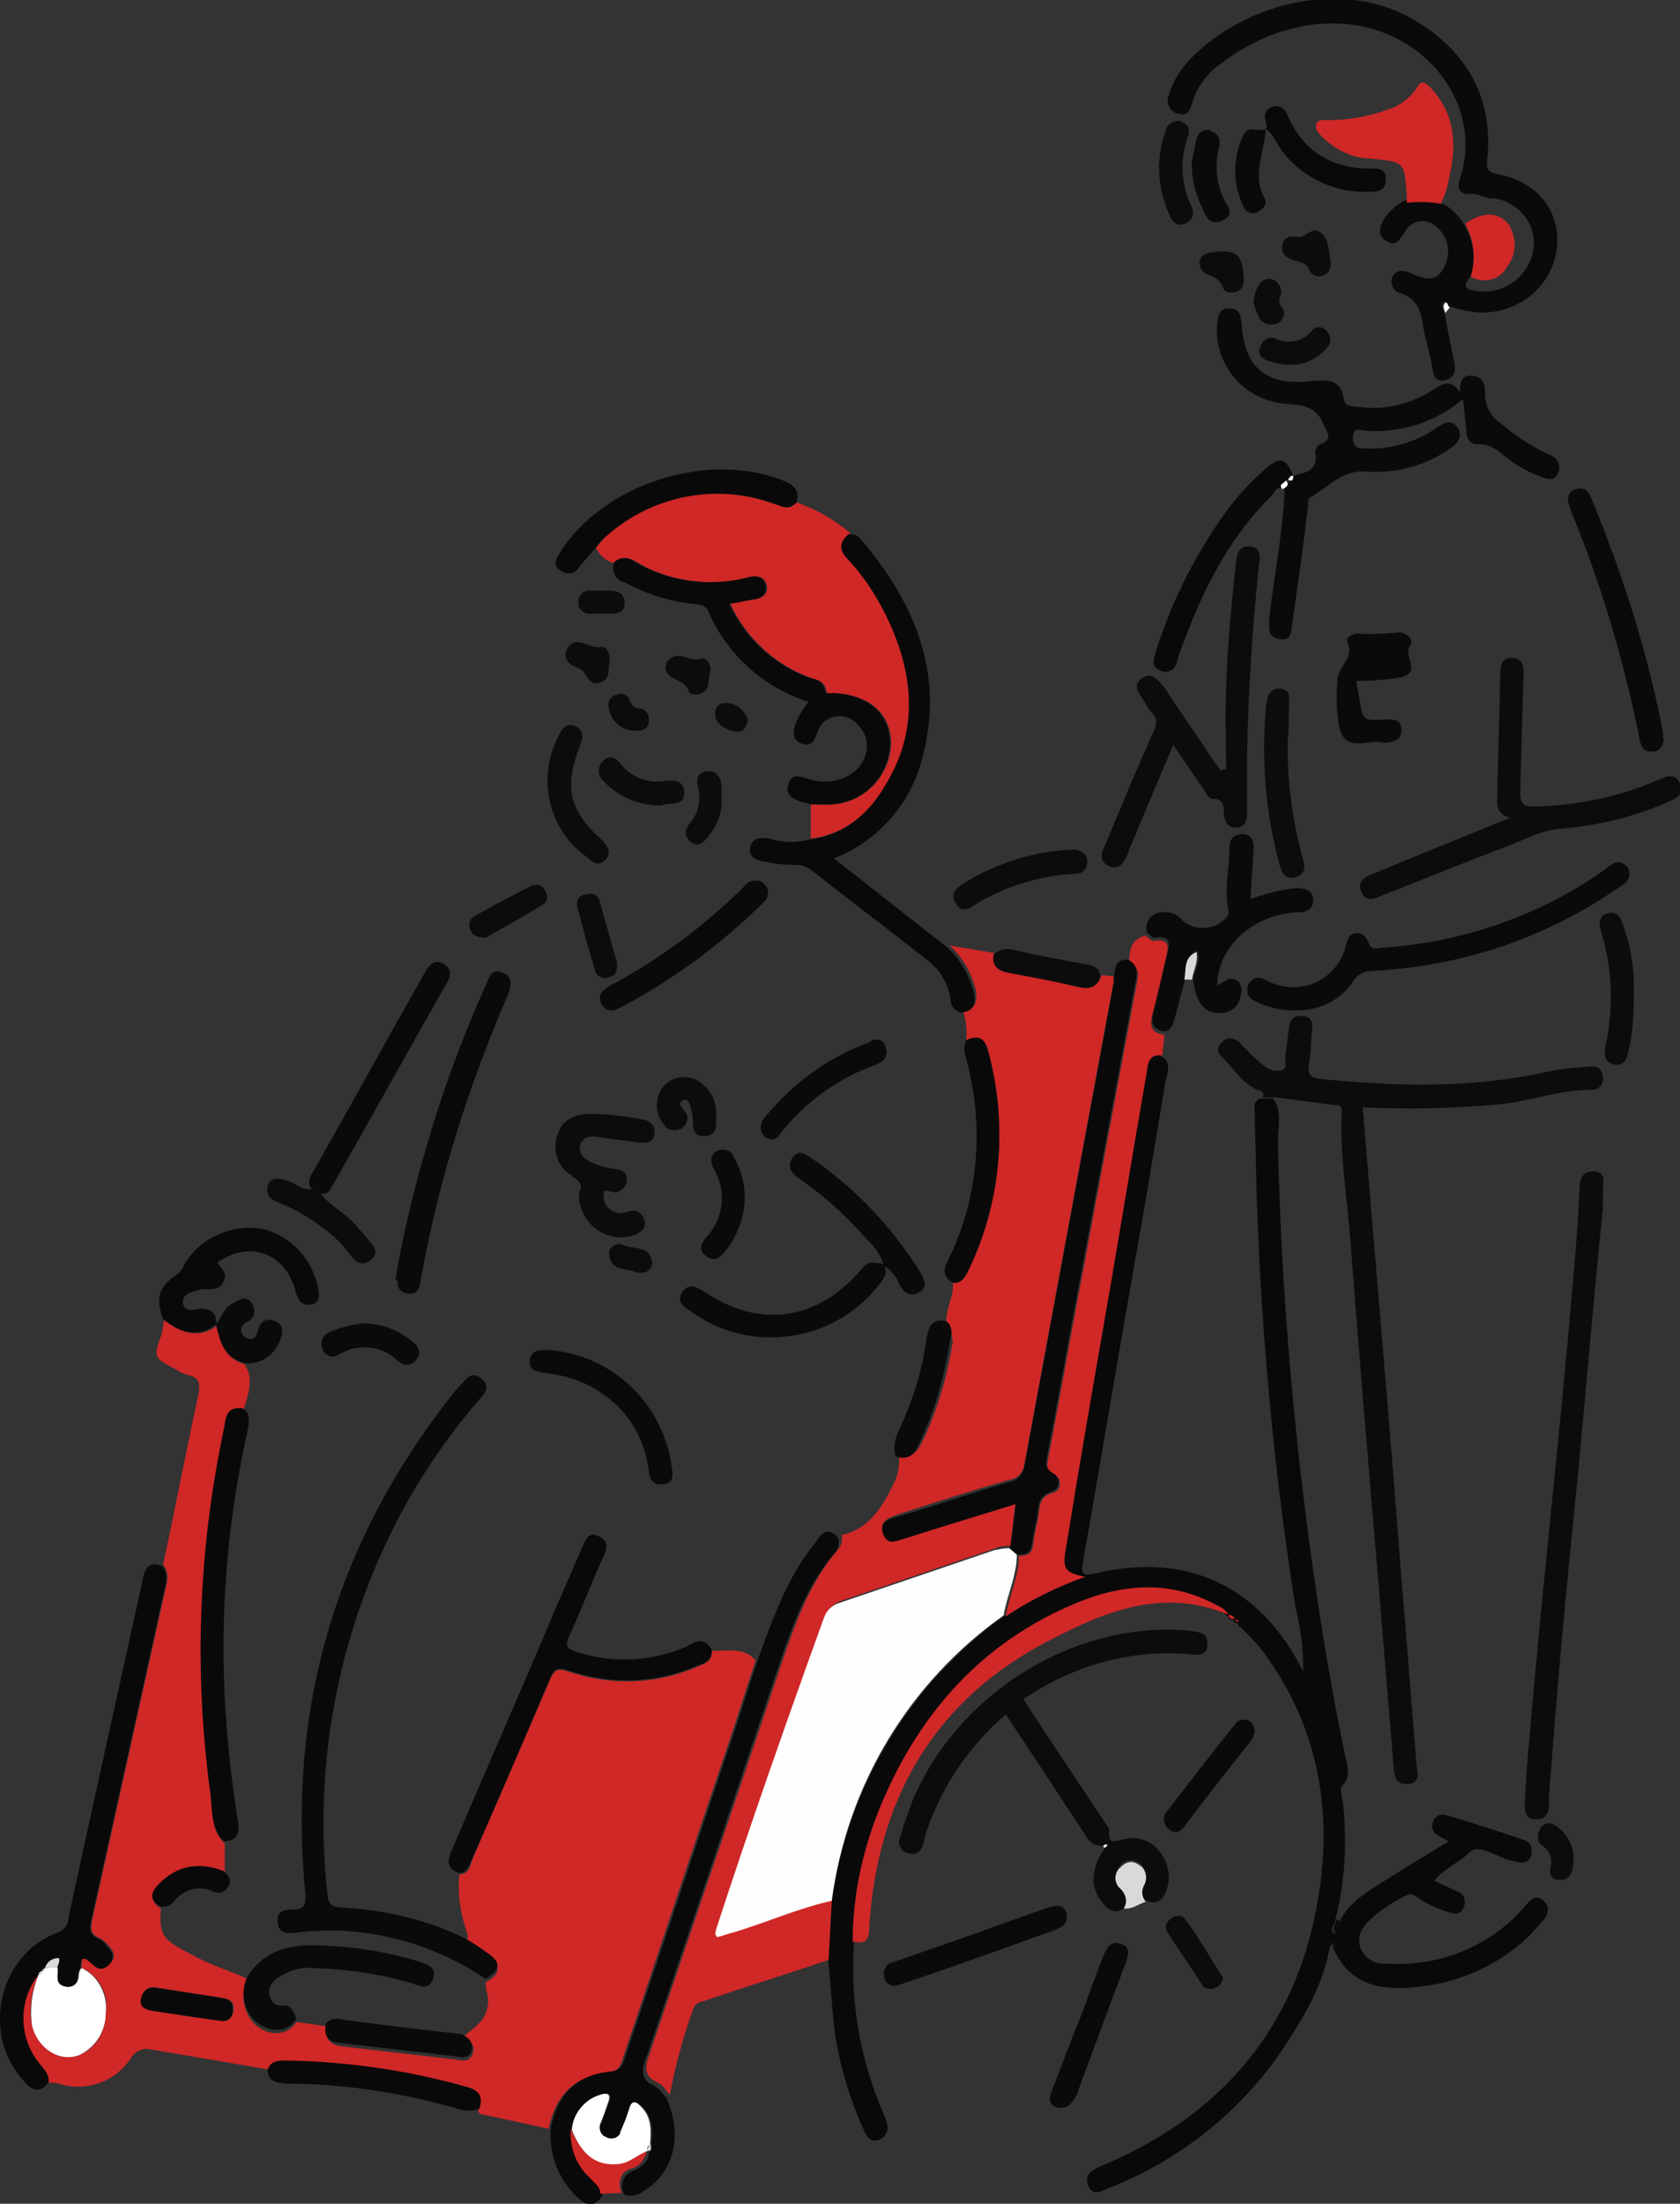 <svg version="1.1" id="レイヤー_1" xmlns="http://www.w3.org/2000/svg" x="0" y="0" viewBox="0 0 152.5 200" xml:space="preserve"><rect x="0" y="0" width="152.5" height="200" fill="#333333" stroke="none"/><style>.st0{fill:#d02727}.st1{fill:#090909}.st2{fill:#0c0c0c}.st3{fill:#0a0a0a}.st4{fill:#d9d9d9}.st5{fill:#fff}.st6{fill:#fefefe}</style><path class="st0" d="M24.3 187.8c-3.5-.6-7-1.2-10.6-1.8-.6-.2-1.3.1-1.7.6-1.4 2.3-4.1 3.3-6.7 2.5-.3-.1-.6-.1-.9-.1.1-.8-.4-1.2-.8-1.7-2-2.3-2-5.7-.1-8.1-.6 1.4-.9 3-.6 4.6.5 2.1 2.5 3.4 4.3 2.7 1.5-.6 2.4-2.1 2.4-3.8.3-1.7-.6-3.4-2.2-4.1 0-.8.1-1.5 1-.5.5.5 1 .7 1.6.1s.3-1.2-.2-1.7c-.2-.2-.4-.4-.7-.6-.9-.3-.9-.9-.7-1.8 2.2-9.9 4.4-19.9 6.6-29.8.2-.8.4-1.6-.2-2.3 1.1-5.1 2.1-10.3 3.2-15.4.2-1 .1-1.6-.9-1.8-.4-.1-.8-.3-1.1-.5-2.1-1.1-2.1-1.1-1.3-3.3.1-.4.1-.8.2-1.2 1.8 1.4 3.4 1.6 4.8.5.3 1.5.7 3 2.5 3.5.9 1.4.3 2.8-.1 4.2-1.6-.2-1.5 1.1-1.7 2-2.3 10.8-2.7 22-1.2 33 .2 1.4-.1 3.1 1.2 4.3v2.7c-2.2-.8-4.2-.6-5.8 1.1-.7.7-1.1 1.4 0 2.1-.2 2.8.4 2.9 3.2 4.4 1.5.8 3.2 1.3 4.7 2-.6 1.2-.5 2.5.2 3.6 1.1 1.6 3.3 1.8 4.2.3l2.8.4c-.2 1 .1 1.6 1.2 1.8 3.5.4 6.9.8 10.4 1.2.6.1 1.3.3 1.6-.5s-.2-1.2-.9-1.5c1-.9 2.2-1.5 2.3-3.1.1-.7-.3-1.3-.2-1.9 1.4-.8 1.4-1.5.1-2.4-.7-.4-1.3-.8-2-1.3.3-.2.3-.4.2-.8-.6-1.7-.9-3.5-.7-5.3.9 0 1-.8 1.2-1.4 2.3-5.4 4.7-10.8 7-16.2.4-1 .8-1.1 1.7-.8 3.8 1.3 7.9 1.2 11.6-.4.7-.3 1.5-.5 1.4-1.5 1.4.1 2.9-.4 4 .9-.9 2.6-1.7 5.3-2.6 7.9-3.2 9.4-6.3 18.8-9.5 28.3-.2.6-.4 1.1-1.3 1.2-3.1.3-4.8 2.1-5.4 5.1-1.8-.4-3.6-.8-5.5-1.2-.3-.1-.7 0-.9-.4.4-1.1 0-1.7-1.1-2-5.3-1.5-10.8-2.3-16.3-2.4-.7-.2-1.4-.2-1.7.6zm-4.2-4.4c.6.1 1-.3 1.1-.9v-.1c.1-.8-.4-1-1.1-1.1-1.9-.3-3.9-.6-5.8-.9-.6-.2-1.2.1-1.4.7v.2c-.2.8.5 1 1.1 1.1 1.8.4 3.8.7 6.1 1z"/><path class="st0" d="M85.9 119.9c0-1.2.7-2.3.6-3.5.8.1 1.1-.5 1.4-1.1 3-6.2 3.6-13.2 1.8-19.9-.3-1.2-.9-1.5-2-1 .1-.9 0-1.8-.3-2.7 1.2-.1 1.3-.8 1.2-1.8-.4-1.6-1.2-3-2.4-4.1l4.1.7c-.2 1.1.4 1.5 1.4 1.7 2.1.4 4.3.9 6.4 1.3.9.2 1.6 0 1.9-1l1.1.1v.4L93 132.8c-.1.8-.6 1.4-1.4 1.5-3.5 1-6.9 2.1-10.3 3.2-.8.3-1.5.7-1.1 1.6.3.8 1 .6 1.7.4 3.4-1 6.7-2.1 10.3-3.2-.2 1.4-.3 2.7-.5 4-.5 0-.9 0-1.3.2l-14.1 4.8c-.6.2-1.1.7-1.3 1.3-3.4 9.4-6.7 18.8-9.8 28.3-.1.2-.3.5.1.7.4-.1.9-.3 1.4-.4 3-.9 5.9-2.1 9-2.9-.1 1.8-.2 3.7-.3 5.5-3.8 1.3-7.7 2.5-11.5 3.8-.4.1-.8.2-1 .8-.9 2.5-1.6 5.1-2.1 7.7-.4-.4-.6-.9-1.1-1.1-1.4-.6-1.1-1.6-.7-2.7 3.9-11.6 7.9-23.2 11.8-34.9 1.3-3.8 2.6-7.7 5.3-10.8.3-.4.4-.8.3-1.3 2.4-.5 3.6-2.4 4.6-4.4.5-.9.7-1.9.6-2.9 1.1.3 1.6-.1 2.1-1.1 1.4-2.9 2.3-6 2.8-9.2-.2-.5.1-1.2-.6-1.8z"/><path class="st1" d="M75.2 178.1c.1-1.8.2-3.7.3-5.5 1.4-10.4 7.1-19.8 15.6-25.9 2.3-1.4 4.7-2.6 7.2-3.6-1.9-.4-2.1-.7-1.7-2.8 1.2-6.9 2.4-13.8 3.5-20.7 1.3-7.4 2.5-14.9 3.8-22.3.1-.8.3-1.7 1.4-1.5 1.1.5.7 1.5.5 2.3-1 6.1-2 12.1-3.1 18.2-1.5 8.5-2.9 17-4.4 25.5-.2 1.2.1 1.2 1.1 1 8.3-2 15 1.1 18.9 8.9 0-2-.2-3.9-.7-5.8-2.1-13.3-3.3-26.8-3.6-40.3 0-1.5-.1-3-.1-4.6 0-.5-.2-1 .5-1.3h1.2c.8 1.2.4 2.6.4 3.8.2 9.9.9 19.8 2 29.6 1 8.8 2.3 17.5 4.1 26.2.2 1 .6 1.9-.3 2.8-.2.2 0 1 .1 1.5.4 3.6.2 7.2-.7 10.7 0 .4-.6.7-.1 1.2.4-.2.4-.5.4-.9.8-1.8 2.4-2.8 4-3.8 1.9-1.2 3.9-2.4 6-3.7-.4-.2-.8-.4-1.1-.6-.4-.3-.5-.8-.3-1.2.1-.4.6-.7 1-.6h.1c2.4.7 4.8 1.5 7.2 2.3.6.2.7.8.6 1.4-.2.6-.7.7-1.2.6-.1 0-.3-.1-.4-.1-1.4-.2-3.1-1.7-4-.8-1 1-2.4 1.5-3.2 2.6.7.3 1.5.7 2.2 1 .5.2.7.8.5 1.3-.1.5-.6.8-1.1.6h-.1c-1-.3-2-.7-2.9-1.3-.7-.6-1-.4-1.5-.1-1 .5-1.9 1.1-2.8 1.9-.8.7-1.4 1.6-1 2.7.4.9 1.3 1.5 2.3 1.4 4.3.3 8.6-1.2 11.7-4.2.4-.4.8-.9 1.2-1.3.4-.5.9-.7 1.4-.2.5.4.5 1 .2 1.5-.5.6-1 1.2-1.5 1.7-3 2.9-7 4.5-11.1 4.7-3 .2-5.5-.7-6.7-3.7 0-.2.3-.4 0-.4s-.3.3-.3.5c-.5 2.5-1.5 4.8-2.9 7-3.9 6.8-10 12-17.2 14.8-.7.3-1.4.7-1.8-.2-.4-1 .2-1.4 1.1-1.8 10.8-4.5 17.7-12.4 19.7-24 1.5-8.4 0-16.4-5.4-23.3-.6-.6-1.2-1.3-1.8-1.8 0-.1-.1-.2-.2-.2h-.1c-.1-.2-.3-.4-.5-.3-.2-.5-.7-.7-1.2-.9-4.3-2.4-8.6-1.9-12.9 0-8.2 3.6-13.9 9.8-17.3 17.9-1.8 4-2.7 8.3-2.7 12.7-.3 5.1.6 10.2 2.6 14.9.2.4.3.7.4 1.1.2.5 0 1.1-.5 1.4-.1 0-.1.1-.2.1-.7.2-1-.1-1.3-.7-1.3-2.8-2.2-5.8-2.7-8.9-.3-2.5-.4-4.5-.6-6.5z"/><path class="st0" d="M55.7 51.1c-.7-.2-1.3-.7-1.6-1.4.3-.4.7-.8 1-1.1 4.1-3.7 9.9-4.8 15.1-2.9.7.2 1.4.7 2.1-.1 1.8.6 3.5 1.6 4.9 2.8-.9.8-.8 1.4 0 2.3 1.4 1.5 2.5 3.2 3.4 5 2.4 5.1 3 10.3 0 15.4-1.6 2.6-3.8 4.6-7 5V73c.7 0 1.3.1 2 0 2.9-.2 5.2-2.6 5.3-5.5 0-2.7-1.9-4.4-5.1-4.6-.3 0-.7.1-.8-.2-.1-1-1-1-1.7-1.3-3.1-1.2-5.6-3.6-7-6.6.8-.2 1.5-.3 2.2-.4s1.3-.5 1.1-1.3c-.2-.8-.9-.9-1.6-.7-3.5.9-7.3.4-10.4-1.5-.7-.4-1.5-.3-1.9.2z"/><path class="st2" d="M115.8 99.6h-1.2c.1-.2.2-.4-.2-.6-1.6-.5-2.4-2.1-3.6-3.2-.4-.4-.2-1 .2-1.3.4-.4 1-.3 1.4 0 .7.7 1.4 1.5 2.2 2.1.5.5 1.2.7 1.8.5.5-.2.2-.9.3-1.4l.3-2.4c0-.6.4-1.1 1-1.1h.2c.8 0 1 .6.9 1.3-.1 1.1-.1 2.1-.3 3.2-.1.8.2 1.1.9 1.2 6.9.7 13.8.9 20.6-.6 1.3-.3 2.6-.4 3.9-.5.7-.1 1.2.1 1.3.9.1.5-.2 1.1-.8 1.2h-.3c-2.8 0-5.4 1-8.1 1.3-4.2.4-8.4.5-12.6.3.3 3.7.6 7.3.9 10.9.9 10.6 1.8 21.1 2.6 31.7.5 5.7.9 11.4 1.4 17.2.1.7.3 1.5-.8 1.6-1.1.1-1.2-.7-1.3-1.5-.4-5.3-.9-10.6-1.3-15.9-.9-10.6-1.8-21.1-2.6-31.7-.3-4-1-7.9-.8-12 0-.5-.3-.5-.5-.5-1.8-.2-3.7-.5-5.5-.7z"/><path class="st3" d="M133.5 25.1c-.7.8-.6 1.2.5 1.3 2.5.4 4.8-1.3 5.2-3.8.3-2.3-1.4-4.3-3.6-4.6h-.2c-.7 0-1.2-.5-2-.4s-1.2-.5-.9-1.3c2.7-7.9-5.3-16.5-15.6-13.6-2.2.6-4.3 1.7-6.1 3.1-1.3.9-2.2 2.2-2.6 3.6-.2.7-.5 1.2-1.3.9-.6-.1-1-.8-.9-1.4 0-.1 0-.1.1-.2.2-.9.7-1.8 1.3-2.6 4.2-5.1 13.4-8.4 20.6-4.5 5 2.8 7.6 7.1 7 12.9-.1.8 0 1.1.9 1.3 3.9.7 6.1 3.8 5.3 7.4-.8 3.6-4.5 5.8-8.1 5h-.1c-.5-.1-1-.3-1.5-.4-.2-.1-.2-.6-.4-.4-.3.2-.1.6 0 .9.3 1.5.6 3.1.9 4.6.2.8 0 1.4-.8 1.6-.9.2-1.1-.4-1.2-1.2-.2-1.2-.6-2.4-.8-3.6-.2-1.4-.5-2.6-2.1-3.1-.5-.1-.8-.6-.8-1.1 0-.1.1-.3.1-.4.4-.7 1-.6 1.7-.3 1.7.8 2.5.6 3.1-.8.6-1.4.1-2.9-1.2-3.7-.9-.5-2-.2-2.5.8 0 0 0 .1-.1.1-.4.6-.7 1.2-1.5.7-.9-.5-.7-1.2-.3-2 .5-.7 1.1-1.3 1.9-1.7 1-.1 2.1-.1 3.1.1.9.4 1.6 1 2.2 1.9 1 1.6 1.2 3.3.7 4.9z"/><path class="st1" d="M76.1 139.6c.1.4 0 .9-.3 1.3-2.7 3.1-4 7-5.3 10.8-3.9 11.6-7.8 23.2-11.8 34.9-.4 1.1-.7 2.1.7 2.7.4.2.7.7 1.1 1.1 1.5 3.4.7 6.7-2 8.4-.5.4-1.2.6-1.8.4-.4-.6-.3-1.5.4-2 .1-.1.3-.2.4-.2.7-.3 1.4-.8 1.4-1.7h-.1c.5 0 .2-.4.3-.6.2-1.3.2-2.6-.9-3.6-.5-.5-.8-.4-1 .3-.2.7-.5 1.4-.8 2.1-.2.5-.7.7-1.2.5h-.1c-.5-.1-.7-.6-.6-1.1 0-.1 0-.1.1-.2.2-.6.4-1.2.7-1.9.3-.8-.1-.9-.7-.7-1.5.4-2.5 1.7-2.6 3.2-.2 1.6.4 3.3 1.7 4.4.4.4 1 .7 1 1.5-.7 1.2-1.5 1-2.3.2a7.74 7.74 0 01-2.4-6.3c.6-3 2.3-4.8 5.4-5.1.9-.1 1.1-.5 1.3-1.2 3.2-9.4 6.3-18.8 9.5-28.3.9-2.6 1.7-5.3 2.6-7.9 1.4-3.8 2.7-7.6 5.3-10.7.5-.9 1.2-1.3 2-.3z"/><path class="st0" d="M105.5 95.8c-1.2-.2-1.3.7-1.4 1.5-1.3 7.4-2.5 14.9-3.8 22.3-1.2 6.9-2.4 13.8-3.5 20.7-.4 2.1-.2 2.4 1.7 2.8-2.5.9-5 2.1-7.2 3.6.3-1.9 1.2-3.6 1.2-5.5.8 0 1.2-.2 1.3-1.1.1-1 .4-1.9.5-2.8.1-.8.2-1.5 1.2-1.8.5-.1.8-.5.7-1 0-.3-.2-.5-.5-.6-.9-.5-.6-1.2-.5-1.8 1.1-5.7 2.1-11.5 3.2-17.2 1.6-8.6 3.2-17.2 4.8-25.7.2-.9.1-1.5-.7-1.9 0-1.1.2-2.1 1.5-2.4.2.2.5.5.7.5 1.7-.3 1.3.8 1.1 1.7-.4 1.7-.7 3.3-1.2 5-.3 1.1 0 1.7 1.1 1.8l-.2 1.9z"/><path class="st3" d="M117.3 43.2c1.1-.3 2.4-.4 2.1-2.1 0-.4.2-.7.5-.8 1.2-.5.5-1.1.2-1.9-.8-1.8-2.3-1.6-3.8-1.8-3.6-.5-6.2-3.7-5.8-7.4.1-.8.4-1.3 1.2-1.2.8 0 .9.6 1 1.3.2 4 2.2 5.7 6.1 5.3 1.5-.1 2.9-.4 3.2 1.7.1.5.6.6 1.1.6 2.5.4 5-.2 7.1-1.6.9-.6 1.6-.8 2.3.3.1-.7 0-1.6 1.1-1.5 1.1.1 1.2.8 1.2 1.6 0 1.1.5 2.1 1.4 2.7 1.3 1.1 2.8 2.1 4.3 2.8.8.3 1.3.9.9 1.8-.4.8-1.1.4-1.7.2-1.3-.5-2.4-1.2-3.5-2.1-.5-.5-1.3-.8-2-.8-.8.1-1.1-.6-1.1-1.3-.1-.9-.2-1.8-.3-2.8-2.4 2.1-5.6 3.1-8.8 2.9-.4 0-1.1-.5-1.2.6 0 .9.5 1 1.1 1 2.2.1 4.5-.5 6.4-1.8.6-.4 1.4-1 2-.1.6.9-.1 1.5-.8 2-2.2 1.5-4.9 2.2-7.5 2-2.1-.2-3.4 1.4-5 2.3-.4.2-.2.7-.3 1.1-.4 3.5-.9 6.9-1.4 10.4-.1.6 0 1.6-1.1 1.4-1.1-.1-1-.9-1-1.7.4-3.8 1.2-7.6 1.4-11.5v-.6c.3-.2.6-.4.3-.8l.1-.1c.3.5.4.2.3-.1zM42.2 175.9c.7.4 1.3.8 2 1.3 1.3.9 1.3 1.5-.1 2.4-4-2.7-8.6-4.2-13.4-4.4-1.3 0-2.5 0-3.8.2-.9.1-1.6.1-1.7-1-.1-1 .7-1.1 1.3-1.1 1.2 0 1.3-.5 1.2-1.6-1.6-16.9 2.9-31.9 13.4-45.2.3-.4.6-.7.9-1 .5-.6 1-1 1.7-.4s.5 1.2-.1 1.8c-2.6 3-4.9 6.3-6.8 9.7-5.9 10.7-8.4 23-7.1 35.1.1.7.1 1.4 1.2 1.4 3.9.2 7.8 1.1 11.3 2.8z"/><path class="st2" d="M102 173.2c-.8.5-1.4.2-1.9-.5-1.2-1.4-1.1-3.1.2-5 .1-.1.3-.2.3-.2-.1-.3-.3 0-.4 0-.7.1-1.4-.3-1.7-1-2.4-3.6-4.7-7.2-7.2-10.9-3.3 2.8-5.8 6.5-7.2 10.6l-.3 1.2c-.2.6-.6 1-1.3.8-.6-.1-.9-.6-.9-1.1 0-.1 0-.2.1-.3.3-1.1.7-2.2 1.1-3.3 4.1-9.9 14.9-16.5 25.2-15.5.9.1 1.7.2 1.6 1.3-.1 1.1-1 .9-1.8.8-5.3-.4-10.5 1.1-14.9 4.1 2.5 3.9 5.1 7.7 7.6 11.5.1.1.2.3.2.4-.2 1.5.6.9 1.4.8 1.2-.3 2.5.2 3.2 1.2.8 1 1 2.3.6 3.4-.3.9-.9 1.5-2 .9-.3-.5-.4-1.1-.1-1.6.4-.6.1-1.5-.5-1.8-.5-.3-1.3-.2-1.6.3-.5.5-.5 1.2-.1 1.7l.2.2c.5.6.6 1.4.2 2z"/><path class="st1" d="M102.4 87.1c.8.4.9 1.1.7 1.9-1.6 8.6-3.2 17.2-4.8 25.7-1.1 5.7-2.1 11.5-3.2 17.2-.1.6-.4 1.3.5 1.8.4.2.6.7.4 1.2-.1.3-.4.4-.6.5-1 .3-1.1 1-1.2 1.8-.1 1-.4 1.9-.5 2.8-.1.9-.5 1.1-1.3 1.1l-.7-.6c.2-1.3.3-2.6.5-4-3.5 1.1-6.9 2.1-10.3 3.2-.7.2-1.3.5-1.7-.4-.4-1 .2-1.4 1.1-1.6 3.4-1 6.9-2.2 10.3-3.2.8-.1 1.3-.8 1.4-1.5l8.1-43.8v-.4c.1-.9.1-1.8 1.3-1.7z"/><path class="st2" d="M145.5 109.6c-.8 7.9-1.5 16.2-2.3 24.6-1 9.6-1.9 19.3-2.6 29v.8c0 .6-.4 1.1-1 1.1h-.2c-.8 0-1-.5-1-1.3.1-1.9.2-3.8.4-5.6 1.3-15.7 3.2-31.3 4.4-47 .1-1.2.1-2.3.2-3.5 0-.8.3-1.4 1.3-1.4 1 .1.9.8.8 1.5v1.8z"/><path class="st1" d="M73.4 76.2c3.3-.4 5.5-2.4 7-5 3.1-5.1 2.5-10.3 0-15.4-.9-1.8-2-3.5-3.4-5-.8-.8-.9-1.5 0-2.3.5-.1.9.1 1.2.5 4.8 5.7 7.5 12 5.6 19.5-1 4.3-4 7.8-8.1 9.4L86 86c1.2 1.1 2 2.5 2.4 4.1.2 1 0 1.7-1.2 1.8-.5-.1-.9-.6-.9-1.1-.2-1.5-1-2.9-2.3-3.8-3.4-2.7-6.9-5.3-10.3-8-.4-.3-.9-.5-1.4-.5-1 0-1.9-.1-2.9-.3-.7-.1-1.5-.4-1.3-1.3.2-.9.9-.9 1.7-.8 1.3.4 2.5.4 3.6.1zm-69.9 103c-1.9 2.4-1.8 5.8.1 8.1.4.5.9 1 .8 1.7-.7.9-1.4.8-2.1 0-4.1-4.2-2.5-11.6 2.9-13.6.6-.2 1-.7 1-1.3 2.2-10.2 4.5-20.4 6.7-30.5.2-1 .4-2 1.8-1.5.6.7.4 1.5.2 2.3-2.2 9.9-4.4 19.9-6.6 29.8-.2.9-.2 1.4.7 1.8.3.1.5.3.7.6.5.5.8 1.1.2 1.7s-1.1.4-1.6-.1c-.9-.9-1-.3-1 .5-.3.3-.2.6-.3 1-.1.5-.6.8-1.1.7-1.2-.2-.6-1.1-.8-1.8.1-.3.3-.7 0-.7-.5 0-1 .4-1.2.9-.2 0-.3.1-.3.2v.1c0-.2-.1 0-.1.1z"/><path class="st2" d="M106.5 67.6c-1.4 3.3-2.7 6.4-4 9.5-.1.4-.3.8-.5 1.1-.3.5-1 .7-1.5.3-.5-.3-.6-.7-.4-1.3 1.5-3.6 3-7.2 4.6-10.8.3-.7.4-1.1-.1-1.7-.3-.3-.5-.6-.7-1-.4-.7-1.2-1.4-.3-2.1s1.5.1 2.1.8c1.3 2 2.7 4 4.1 6.1.3.5.7 1 1 1.4l.5-.1c0-2.4-.1-4.8 0-7.2.1-3.9.5-7.8.9-11.7.1-.9.5-1.4 1.3-1.3.9.1.9.8.8 1.5-.8 7.5-1.2 15-1.1 22.5 0 .7 0 1.4-.9 1.5-.9.1-1.2-.6-1.2-1.4 0-.6-.1-1.2-1-1.2-.4 0-.6-.5-.8-.8-.9-1.3-1.8-2.6-2.8-4.1z"/><path class="st1" d="M55.7 51.1c.4-.5 1.2-.6 1.8-.2 3.1 1.9 6.9 2.4 10.4 1.5.7-.2 1.4-.1 1.6.7.2.8-.4 1.2-1.1 1.3s-1.4.3-2.2.4c1.4 3 3.9 5.4 7 6.6.7.3 1.5.2 1.7 1.3.1.4.5.2.8.2 3.2.2 5.1 1.9 5.1 4.6-.1 2.9-2.3 5.3-5.3 5.5h-2c-.2-.1-.5-.2-.7-.2-.8-.3-1.6-.6-1.2-1.7.3-1 1.1-.6 1.8-.4 1.3.4 2.8.3 3.9-.5 1.3-.8 1.8-2.6 1-3.9-.3-.4-.6-.8-1-1-1-.6-2.3-.3-2.9.7-.1.2-.2.4-.2.5-.3.7-.5 1.3-1.4 1-.9-.3-.8-1.1-.6-1.8.3-.7.7-1.4 1.2-2a14.8 14.8 0 01-9.1-8.2c-.3-.7-.8-.6-1.4-.7-2.1-.2-4.2-.9-6.1-1.9-.9-.2-1.3-1-1.1-1.8zm8.9 98.6c.1 1-.7 1.3-1.4 1.5-3.7 1.6-7.8 1.7-11.6.4-1-.3-1.3-.2-1.7.8-2.3 5.4-4.6 10.8-7 16.2-.3.6-.4 1.3-1.2 1.4-1.4-.5-1-1.4-.6-2.3 2.7-6.3 5.4-12.5 8.1-18.8 1.2-2.9 2.5-5.8 3.7-8.6.3-.6.5-1.3 1.4-.9.8.3.9 1 .5 1.8-1.1 2.4-2 4.8-3.1 7.2-.4.9-.3 1.2.6 1.5 3.3 1.1 6.9.9 10.1-.5.9-.6 1.6-.7 2.2.3z"/><path class="st2" d="M137.1 74.2c-.7-.1-1.3-.7-1.2-1.5v-.1l.3-11.7c0-.7.3-1.2 1-1.2.9 0 1.1.6 1.1 1.3l-.3 10.8c0 1 .1 1.4 1.3 1.4 3.9-.1 7.8-.9 11.4-2.5.7-.3 1.4-.5 1.8.4.4.9-.2 1.3-.9 1.6-3.1 1.4-6.4 2.2-9.8 2.5-1.8.1-3.2.9-4.7 1.5-3.8 1.4-7.6 3-11.5 4.5-.7.3-1.5.8-2-.2-.5-1.1.4-1.5 1.3-1.8 4-1.7 8.1-3.3 12.2-5z"/><path class="st3" d="M117.4 91.7c-1.2 0-2.3-.3-3.4-.8-.7-.3-.9-.8-.7-1.5.2-.5.8-.8 1.3-.6.1 0 .2.1.2.1.9.5 1.8.7 2.8.7 2.1-.1 3.9-1.5 4.5-3.5.2-.6.2-1.3.9-1.4.7-.1 1 .3 1.3 1 .2.6.9.3 1.3.3 7.2-.5 14.2-2.9 20.1-7.1.4-.3.8-.8 1.5-.6.4.2.7.5.7.9.1.6-.4 1-.9 1.3-6.6 4.6-14.3 7.2-22.3 7.6-.8 0-1.5.3-1.9 1-1.1 1.7-3.2 2.7-5.4 2.6z"/><path class="st1" d="M20.3 167.1c-1.2-1.2-1-2.8-1.2-4.3-1.5-11-1.1-22.1 1.2-33 .2-.9.1-2.2 1.7-2 .8.5.6 1.1.5 1.9-1.8 8-2.5 16.1-2.1 24.3.2 3.8.6 7.6 1.2 11.3.2 1.2-.2 1.8-1.3 1.8z"/><path class="st3" d="M105.8 93.6c-1.1-.1-1.4-.7-1.1-1.8.4-1.7.8-3.3 1.2-5 .2-.9.6-2-1.1-1.7-.2 0-.5-.3-.7-.5-.2-.7.2-1.4.8-1.7.9-.3 1.9-.1 2.5.7 1.1.9 2.8.8 3.8-.2.2-.2.4-.4.3-.8-.4-1.9.1-3.7.1-5.6 0-.8.3-1.3 1.2-1.3.9 0 1 .7 1 1.4-.1 1.5-.2 2.9-.3 4.5 1.4-.5 2.8-.9 4.2-1 .8 0 1.5.2 1.5 1.1 0 .9-.7 1.1-1.5 1.1-4 .2-7.2 3.2-7.2 6.6.6-.2 1.1-.9 1.8-.4.4.3.5.9.3 1.4-.1.8-.7 1.4-1.5 1.5-1.6.3-2.6-.8-2.8-3.1.2-.8.7-1.6.4-2.5-1.2.5-.8 1.6-1.1 2.5-.3 1.1-.6 2.2-.9 3.4-.2.7-.3 1.2-.9 1.4zm-25.5 21.3c.3.8-.2 1.3-.6 1.8-4.1 5.2-11.7 6.2-17 2.3-.6-.4-1.3-.8-.8-1.7.5-.8 1.2-.6 2-.1 5 3.4 10.2 2.7 14.2-1.9.7-.8.7-.8 2.1-.6-.3-.8-.8-1.6-1.5-2.2-1.8-2.1-3.8-3.9-6.1-5.5-.7-.5-1.2-1-.7-1.9.6-.9 1.3-.3 1.9.1 3.9 2.7 7.2 6.2 9.7 10.2.4.7.8 1.4-.1 1.9s-1.5-.2-1.8-.8c-.2-.6-.7-1.2-1.3-1.6z"/><path class="st0" d="M77.4 176.2c0-4.4 1-8.7 2.7-12.7 3.5-8.2 9.1-14.4 17.3-17.9 4.2-1.8 8.6-2.3 12.9 0 .4.2.9.4 1.2.9h-.1c-5.8-2.4-11-.3-16 2.3-10.6 5.4-15.8 14.5-16.5 26.2 0 1.3-.6 1.4-1.5 1.2zm53.4-157.7c-1-.2-2.1-.2-3.1-.1v-.6c-.2-3.1-.2-3.1-3.2-3.4-1.7 0-3.3-.8-4.5-2-.3-.3-.7-.7-.5-1.2.2-.4.7-.3 1.1-.3 1.8 0 3.5-.3 5.2-.9 1.1-.3 2.1-1 2.8-2 .4-.8.8-.5 1.2-.1 2.3 2.4 2.5 5.3 1.7 8.4-.1.8-.4 1.5-.7 2.2z"/><path class="st3" d="M35.9 116.1c.7-4.2 1.7-8.3 2.9-12.3 1.4-4.9 3.2-9.7 5.3-14.4.3-.7.5-1.6 1.6-1.1.9.4.7 1.2.4 2-3.6 8.3-6.3 16.9-7.9 25.8-.1.7-.2 1.4-1.1 1.3-.6 0-1.1-.5-1-1.1l-.2-.2z"/><path class="st1" d="M19.6 120.2c-1.4 1.1-3 1-4.8-.5-.7-1.9-.4-2.9 1.2-4 .3-.2.6-.5.7-.9 1.4-2.4 4.2-3.7 7-3.3 2.7.6 4.7 2.8 5.2 5.5.1.6.1 1.3-.7 1.4-.9.1-1.2-.5-1.4-1.3-.9-3.4-4.2-4.6-7.1-2.5.4.5 1 .9.6 1.7-.3.7-.9.7-1.6.7-.3 0-.5 0-.8.1-.6.2-1.3.3-1.3 1.1.1.9.9.7 1.4.6 1.2-.1 1.7.4 1.6 1.4z"/><path class="st3" d="M151 67c.1.5-.3 1.1-.8 1.2h-.2c-.9.1-1.1-.6-1.2-1.3-1.3-6.4-3.1-12.7-5.5-18.8-.3-.8-.7-1.6-.9-2.4-.2-.5 0-1.1.6-1.3h.1c.7-.2 1 .1 1.3.7 2.9 7 5.2 14.2 6.6 21.6-.1 0-.1.1 0 .3zM28.3 107.9c-.5-.6-.1-1.2.2-1.7 3.4-6 6.7-12 10.1-18 .4-.7.9-1.2 1.7-.7s.6 1.2.2 1.8c-3.4 6-6.8 12.1-10.2 18.1-.3.5-.5 1.1-1.2.9l-.8-.4z"/><path class="st1" d="M72.3 45.6c-.7.8-1.4.3-2.1.1-5.2-1.9-11-.7-15.1 2.9-.4.3-.7.7-1 1.1-.5.6-1 1.1-1.5 1.7-.3.6-.9.8-1.5.5-.1 0-.1-.1-.2-.1-.7-.4-.5-1-.1-1.6 3.9-6.3 13.6-9.4 20.5-6.5.9.4 1.3 1 1 1.9z"/><path class="st2" d="M52.6 108.1c.4-.7-.2-1-.7-1.4-1.3-.8-1.8-2.3-1.3-3.7.4-1.4 1.6-1.9 3-1.9 1.6 0 3.2.2 4.8.5.6.1 1.1.6 1 1.2v.1c-.1.9-.7.8-1.4.8-1.2-.2-2.4-.3-3.6-.5-.7-.1-1.4-.1-1.7.6-.3.8.3 1.4 1 1.7.7.3 1.4.5 2.2.6.6.1 1 .3 1 .9 0 .6-.4 1.1-1 1.2-.4.1-1.2-.6-1.1.4 0 .8.6 1.4 1.4 1.5.3 0 .7-.1 1-.2.6-.1 1.1.2 1.3.8.2.7-.2 1-.7 1.3-1.9.8-4.1-.1-4.9-2-.3-.7-.4-1.3-.3-1.9z"/><path class="st3" d="M26.9 183.2c-.9 1.5-3 1.3-4.2-.3-.7-1.1-.8-2.4-.2-3.6 1.8-2.7 4.5-2.9 7.3-2.7 2.8.1 5.5.6 8.2 1.4.8.3 1.7.5 1.3 1.6-.4 1.1-1.2.6-1.9.4-3-.9-6-1.3-9.1-1.4-1.1-.1-2.2.3-3.1.9-.6.4-.9 1-.7 1.7.2.7.7.9 1.4.8.5 0 .8.6 1 1.2z"/><path class="st1" d="M116.9 43.5l-.1.1c-.1.3-.7.3-.3.8-.7-.4-.8.4-1.1.6-4.1 4.1-6.5 9.1-8.4 14.5-.1.4-.2.8-.4 1.1-.3.4-.9.5-1.4.2-.7-.4-.5-1-.3-1.6 1.5-4.8 3.8-9.3 6.8-13.3.9-1.2 2-2.3 3.1-3.3 1.4-1.2 1.9-1.1 2.6.6-.3-.2-.4.2-.5.3zM87.7 94.4c1.1-.5 1.7-.2 2 1 1.8 6.6 1.2 13.7-1.8 19.9-.3.6-.6 1.2-1.4 1.1-.9-.5-.9-1.2-.5-1.9 2.9-5.8 3.4-12.5 1.6-18.8-.1-.4-.1-.9.1-1.3z"/><path class="st3" d="M123.1 61.8c.1.6.2 1.1.3 1.6.3 2 .3 2 2.3 1.9.7 0 1.4-.1 1.5.8.1.9-.5 1.2-1.3 1.3h-.3c-1.4-.4-3.4 1-4-1.3-.3-1.5-.3-2.9-.2-4.4.1-1.3 1.6-2 .9-3.4-.2-.4.4-.8 1-.8 1.2.1 2.4 0 3.6-.1.2 0 .4 0 .6.1.5.2.8.8.5 1.1-.7.9 1.2 2.5-1 2.9-1.3.2-2.6.3-3.9.3z"/><path class="st1" d="M24.3 187.8c.3-.8 1-.8 1.8-.8 5.5.1 11 .9 16.3 2.4 1.1.3 1.5.9 1.1 2-.7.2-1.5.2-2.2-.1-5-1.4-10.1-2.2-15.3-2.2-1-.1-1.7-.2-1.7-1.3z"/><path class="st3" d="M49.5 122.5c6 .3 10.8 4.9 11.5 10.8.1.7.1 1.3-.8 1.4-.8.1-1.2-.3-1.3-1.1-.3-2.9-1.8-5.5-4.2-7.1-1.5-1.1-3.4-1.7-5.2-1.9-.8-.1-1.5-.2-1.4-1.2.1-.8.8-.9 1.4-.9zm20.2-41.4c0 .5-.3.7-.6 1-3.8 3.7-8 6.8-12.7 9.3-.7.4-1.4.5-1.8-.3-.4-.8.1-1.2.7-1.6 4.5-2.4 8.7-5.5 12.3-9.1.3-.5 1-.6 1.5-.4.4.3.7.7.6 1.1z"/><path class="st2" d="M116.9 67.2c-.1 3.5.4 7.1 1.3 10.5.2.7.5 1.6-.6 1.9-1 .3-1.3-.5-1.5-1.3-1.2-4.5-1.6-9.2-1.2-13.9 0-.4.1-.8.2-1.2.2-.5.7-.8 1.2-.7.6.1.8.5.7 1.1 0 1.3 0 2.6-.1 3.6z"/><path class="st3" d="M81.4 180.2c-.5.1-1-.2-1.1-.6v-.1c-.2-.6.1-1.2.6-1.4h.1c1.5-.5 3.1-1.1 4.6-1.6 3.2-1.1 6.4-2.3 9.6-3.4.7-.2 1.3-.3 1.6.5.2.8-.2 1.2-.9 1.5-4.7 1.7-9.4 3.4-14.2 5-.1 0-.2.1-.3.1zm14.8 11.1c-.9-.1-1.1-.7-.7-1.6.8-2.1 1.6-4.2 2.4-6.2.8-2 1.5-4.1 2.3-6.1.3-.7.7-1.3 1.5-1 1 .3.7 1 .5 1.7-1.5 4-3 8-4.5 12.1-.4.6-.6 1.1-1.5 1.1z"/><path class="st2" d="M148.3 90.5c0 1.7-.1 3.4-.5 5-.1.7-.5 1.3-1.3 1.1s-.9-.8-.8-1.5c.8-3.5.7-7.2-.4-10.7-.2-.7-.1-1.3.6-1.5.8-.2 1.2.2 1.4 1 .8 2.1 1.1 4.3 1 6.6zM49.7 70.8c0-1.5.4-2.9 1.1-4.2.3-.6.7-1 1.4-.7s.8.9.5 1.6c-1.5 3.9-1.1 6 1.9 8.7.6.6.9 1.2.4 1.8-.6.7-1.2.3-1.7-.2-2.3-1.6-3.6-4.2-3.6-7z"/><path class="st3" d="M70.1 103.4c-.4 0-.7-.2-.9-.5-.3-.6-.1-1.2.4-1.7 2.5-3 5.7-5.3 9.3-6.6 0 0 .1 0 .1-.1.7-.3 1.2-.2 1.4.6.2.5 0 1.1-.6 1.4-.1 0-.1 0-.2.1-3.5 1.2-6.5 3.4-8.8 6.3-.2.4-.5.5-.7.5z"/><path class="st1" d="M114.9 11.7c.2-.2 0-.5 0-.7-.2-.6 0-1.1.6-1.3.5-.2 1.1.1 1.3.6 1.5 3.6 4.3 5.1 8 5 .7 0 1 .3 1 1 0 .9-.6 1.1-1.3 1.1-3 .2-6-1.1-7.9-3.4-.6-.7-.9-1.7-1.7-2.3z"/><path class="st3" d="M41.9 184.6c.6.3 1.1.7.9 1.5s-1 .6-1.6.5c-3.5-.4-6.9-.8-10.4-1.2-1.2-.1-1.4-.8-1.2-1.8.4-.4 1-.5 1.6-.3 3.6.5 7.2.9 10.7 1.3z"/><path class="st2" d="M98.7 78.2c0 .6-.4 1.1-1 1.1h-.2c-3.3.2-6.5 1.2-9.3 3-.4.3-1 .3-1.3-.1 0 0-.1-.1-.1-.2-.4-.4-.3-1.1.1-1.4.1-.1.2-.1.2-.2 3.1-2 6.7-3.2 10.5-3.3.7.2 1.1.4 1.1 1.1z"/><path class="st3" d="M85.9 119.9c.7.6.4 1.3.3 2-.5 3.2-1.4 6.3-2.8 9.2-.4 1-1 1.4-2.1 1.1-.2-.7-.1-1.5.2-2.2 1.3-2.7 2.2-5.5 2.6-8.5.2-1 .4-1.9 1.8-1.6zm28 37.2c-.1.5-.3.9-.6 1.2-1.9 2.4-3.8 4.8-5.6 7.2-.4.6-.9 1.1-1.6.5-.5-.4-.6-1.1-.2-1.6l.1-.1c2-2.6 4-5.2 6.1-7.8.2-.4.7-.5 1.1-.4.4.1.6.5.7 1z"/><path class="st2" d="M28.3 107.9l.8.4c.9 1.2 2.3 1.8 3.2 2.9.4.5.9 1 1.3 1.5s.8 1 .1 1.6c-.7.6-1.3.4-1.8-.3-.7-.9-1.5-1.8-2.5-2.5-1.3-1-2.7-1.8-4.2-2.4-.7-.3-1.1-.7-.9-1.5.3-.8.9-.7 1.6-.5.9.2 1.5 1 2.4.8zm36.7-6.4c0 .7.1 1.5-1 1.6-1 .1-1.1-.6-1.1-1.4 0-.4-.1-.8-.2-1.2-.1-.4-.3-.9-.8-.6-.4.3 0 .6.2.9.4.4.4 1 0 1.4l-.2.2c-.6.3-1.3.2-1.6-.3-.9-1-.9-2.6 0-3.6 1-1 2.6-1 3.6 0l.1.1c.7.6 1.1 1.7 1 2.9z"/><path class="st3" d="M67.6 108.7c0 1.8-.7 3.6-1.9 5-.4.5-.9.8-1.6.3-.7-.5-.5-1.1 0-1.7 1.6-1.7 1.9-4.2.7-6.2-.3-.6-.4-1.2.2-1.6.5-.3 1.2-.2 1.5.3.1.1.1.2.1.2.7 1.2 1 2.4 1 3.7zm-48 11.5c.5-.6.7-1.5 1.5-1.9.6-.3 1.2-.8 1.7-.1.4.5.4 1.2-.1 1.6-.1.1-.2.1-.3.2-.4.2-.7.6-.4 1.1.1.2.3.3.6.4.5.1.7-.3.8-.7.2-.8.7-1.3 1.6-.9.9.4.6 1.2.4 1.8-.5 1.3-1.8 2.2-3.2 2-1.9-.5-2.2-1.9-2.6-3.5z"/><path class="st2" d="M99.9 88.6c-.3 1-1 1.2-1.9 1-2.1-.5-4.2-.9-6.4-1.3-1-.2-1.6-.6-1.4-1.7.5-.4 1.2-.6 1.8-.4 2.2.5 4.3.9 6.5 1.3.7.1 1.3.3 1.4 1.1z"/><path class="st3" d="M33 120.1c1.6 0 3.2.6 4.5 1.7.5.4.8 1 .3 1.6-.5.6-1.1.6-1.7.1-1.4-1.4-3.6-1.6-5.3-.6-.4.3-1 .3-1.4-.2-.1-.1-.1-.2-.1-.3-.3-.6 0-1.2.6-1.5.9-.4 2-.7 3.1-.8z"/><path class="st2" d="M105.2 15c.1-1.1.2-2.1.6-3.1.1-.6.7-1 1.3-.9.1 0 .2 0 .2.1.7.2.7.8.5 1.4-.7 2-.6 4.2.3 6.1.3.7.3 1.3-.5 1.7-.8.3-1.2-.2-1.5-.9-.6-1.4-.9-2.9-.9-4.4z"/><path class="st0" d="M133.5 25.1c.5-1.6.3-3.3-.5-4.8 1.6-1.1 2.9-1.1 3.9 0 .8 1.2.8 2.8-.1 3.9-.6 1.2-2.1 1.6-3.3.9.1 0 0 0 0 0z"/><path class="st3" d="M108.2 14.6c.1-.4.2-1.2.4-1.9.1-.6.6-1 1.1-.9.1 0 .2 0 .2.1.5.1.9.6.8 1.1v.2c-.5 1.8-.3 3.8.7 5.4.3.4.3 1-.2 1.3-.1 0-.1.1-.2.1-.5.3-1.1.2-1.4-.2 0-.1-.1-.1-.1-.2-.9-1.6-1.4-3.3-1.3-5z"/><path class="st2" d="M59.9 73.1c-1.9 0-3.8-.8-5.1-2.2-.5-.4-.6-1.1-.2-1.7l.2-.2c.7-.6 1.2-.1 1.6.4.9 1.1 2.4 1.7 3.8 1.5.8-.1 1.8-.2 1.9.9.1 1.3-1 1.1-1.8 1.2-.2.1-.3.1-.4.1zm-15.8 12c-.8 0-1.2-.2-1.4-.7-.2-.4-.1-1 .3-1.2 1.7-1 3.5-1.9 5.2-2.8.4-.2 1-.1 1.2.3.3.4.4 1 0 1.3-1.7 1.1-3.6 2.1-5.3 3.1zM56 87.3c.1 1-.2 1.3-.8 1.4-.5.2-1-.1-1.2-.6V88c-.6-1.9-1.1-3.8-1.6-5.7-.1-.5.1-1 .6-1.1h.1c.6-.2 1.1-.1 1.3.5.6 2 1.1 4 1.6 5.6z"/><path class="st3" d="M114.9 11.7c-.1 2.1-1.3 4.2-.1 6.3.3.5-.2 1.1-.8 1.3-.6.2-1-.2-1.2-.7-.9-2-.9-4.2 0-6.2.5-1.2 1.5-.3 2.1-.7z"/><path class="st2" d="M111 179.5c0 .4-.3.8-.7.9-.4.2-1 .1-1.2-.3-1-1.6-2.1-3.1-3.1-4.7-.3-.4-.2-.9.2-1.2.4-.4 1.1-.5 1.4 0 1.2 1.6 2.2 3.4 3.3 5.1.1 0 .1.1.1.2z"/><path class="st1" d="M14.5 173c-1.1-.7-.7-1.4 0-2.1 1.7-1.7 3.7-1.9 5.8-1.1.4.4.8.8.4 1.4-.2.5-.8.7-1.3.5-1.3-.7-2.9-.2-3.7 1-.4.3-.8.4-1.2.3z"/><path class="st2" d="M65.5 72.4c.1 1.3-.4 2.5-1.2 3.5-.4.5-.9 1.1-1.6.5s-.5-1.2 0-1.8c.7-.8.9-2 .7-3-.2-.8-.2-1.5.8-1.6.9-.1 1.2.6 1.3 1.3v1.1zm51.4-39.3c-.7 0-1.3-.2-1.9-.4-.5-.2-.9-.6-.6-1.2.2-.6.7-1 1.3-.8 1.2.6 2.6.3 3.4-.7.3-.4.8-.4 1.2-.1.1 0 .1.1.1.1.4.4.5 1.1.1 1.5-.9 1.1-2.2 1.7-3.6 1.6z"/><path class="st0" d="M54.5 199.1c0-.7-.6-1-1-1.5-1.2-1.1-1.8-2.7-1.7-4.4.8 1.8 1.9 3.3 4.2 3.1 1.1-.1 1.8-.9 2.7-1.2-.1.8-.6 1.5-1.4 1.7-.8.2-1.2 1-1 1.8 0 .2.1.3.2.4l-2 .1z"/><path class="st2" d="M120.8 23.8c0 .5-.1 1-.7 1.2-.4.2-1 0-1.2-.4-.3-.8-.9-.8-1.5-1-.6-.2-1.1-.5-1-1.3.1-.8.7-.9 1.3-.8h.4c.6-.2 1.2-1 1.9-.3s.6 1.7.8 2.6zm-7.9 1.5c0 .5-.1 1-.7 1.2-.5.1-1 .1-1.2-.4-.2-.7-.8-1-1.4-1.2-.5-.2-.8-.7-.7-1.2.1-.6.6-.7 1.1-.8 2.3-.3 2.8.2 2.9 2.4zm27.9 143.9c.1-.7-.2-1.3-.8-1.7-.5-.3-.5-1-.2-1.5 0-.1.1-.1.1-.2.6-.6 1.1-.3 1.6.1 1 .8 1.5 2.1 1.3 3.4-.1.7-.4 1.4-1.3 1.3-.8 0-.9-.6-.7-1.4zM64.5 60.8c-.3.7.1 1.7-.8 2.1-.4.2-1.1.2-1.2-.2-.3-1.2-2.5-.9-2-2.6 0 0 0-.1.1-.1.9-1.1 2 .1 3-.2.5-.2.9.4.9 1zm-9.2-.5c-.1.5.1 1.3-.7 1.6-.9.4-1.2-.3-1.6-.9-.2-.3-.7-.4-1-.6-.5-.2-.8-.8-.6-1.3 0-.1.1-.3.2-.4.9-1.1 1.9.3 3 0 .5 0 .9.7.7 1.6zm58.5-32.8c0-.6.2-1.3.6-1.8.3-.4.8-.5 1.2-.3.4.2.7.6.7 1.1 0 .4-.4.8 0 1.3.4.4.3 1-.1 1.4-.1.1-.3.2-.4.2-.7.2-1.4-.1-1.6-.8-.2-.4-.3-.7-.4-1.1zM57.4 66.3c-1.1-.1-1.9-.9-2.1-1.9-.2-.5 0-1.1.5-1.3h.1c.4-.3 1-.1 1.2.3v.1c.2.4.4.8.9.8s.9.4.9.9v.2c0 .7-.5 1-1.5.9zm-3-10.6h-.9c-.5 0-1-.4-1-.9v-.2c0-.5.4-1 .9-1h2c.7 0 1.3.3 1.3 1.1 0 .9-.6 1-1.4 1h-.9zm3.4 59.8c-.8-.5-2.3 0-2.5-1.6-.1-.5.3-.9.8-1 .2 0 .3 0 .5.1.9.4 2.4 0 2.6 1.6 0 .7-.6 1-1.4.9z"/><path class="st4" d="M102 173.2c.4-.6.2-1.3-.3-1.8-.5-.4-.6-1.2-.2-1.7 0-.1.1-.1.2-.2.4-.5 1.1-.7 1.6-.3.7.3.9 1.2.6 1.8-.3.5-.3 1.1.1 1.6-.7.2-1.2.7-2 .6z"/><path class="st2" d="M67.9 65.3c-.1.8-.6 1.2-1.2 1.1-.9-.2-1.8-.7-1.8-1.7 0-.5.4-.9.9-.9h.3c.8.1 1.5.7 1.8 1.5z"/><path class="st4" d="M107.5 88.9c.2-.9-.1-2 1.1-2.5.2.9-.3 1.7-.4 2.5h-.7z"/><path class="st3" d="M120.7 176.6c0-.2 0-.6.3-.5.3 0 0 .3 0 .4l-.3.1z"/><path class="st0" d="M111.5 146.6c.2-.1.5.1.6.3-.2 0-.5.1-.6-.3zm.6.4c.1 0 .2 0 .3.1v.1c-.1 0-.3-.1-.3-.2z"/><path class="st5" d="M5.2 178.5c.2.6-.4 1.6.8 1.8.5.1 1-.2 1.1-.7.1-.3 0-.7.3-1 1.5.7 2.4 2.4 2.2 4.1 0 1.6-.9 3.1-2.4 3.8-1.8.7-3.8-.6-4.3-2.7-.2-1.6 0-3.1.6-4.6.2 0 .3-.1.3-.3.2 0 .3-.1.3-.3l1.1-.1z"/><path class="st1" d="M20.1 183.4c-2.3-.3-4.2-.6-6.2-.9-.6-.1-1.3-.3-1.1-1.1.1-.6.6-1.1 1.2-1h.2c1.9.3 3.9.6 5.8.9.7.1 1.2.3 1.1 1.1.1.6-.4 1.1-1 1 0 .1 0 0 0 0z"/><path class="st6" d="M91.6 140.5l.7.6c0 1.9-.9 3.7-1.2 5.5-8.6 6.1-14.2 15.4-15.6 25.9-3.1.7-6 2-9 2.9-.5.1-.9.3-1.4.4-.3-.3-.1-.5-.1-.7 3.1-9.5 6.4-18.9 9.8-28.3.2-.6.7-1.1 1.3-1.3l14.1-4.8c.5-.1.9-.2 1.4-.2z"/><path class="st3" d="M121.6 174.5c0 .4 0 .7-.4.9-.4-.4.1-.8.1-1.2.2 0 .3.1.3.3z"/><path class="st6" d="M131.2 28.4c-.1-.3-.3-.7 0-.9.2-.2.2.3.4.4l-.4.5z"/><path class="st5" d="M58.8 195.2c-.9.3-1.6 1.1-2.7 1.2-2.3.2-3.4-1.2-4.2-3.1.1-1.5 1.2-2.8 2.6-3.2.6-.2 1-.1.7.7-.2.6-.4 1.2-.7 1.9-.2.4 0 1 .4 1.2 0 0 .1 0 .2.1.5.2 1 0 1.2-.4v-.1c.3-.7.6-1.4.8-2.1.2-.7.5-.8 1-.3 1.1 1 1 2.3.9 3.6-.2 0-.3.2-.2.5z"/><path class="st4" d="M58.8 195.2c-.1-.2.1-.5.3-.6-.1.2.2.6-.3.6z"/><path class="st6" d="M116.4 44.4c-.4-.5.2-.5.3-.8.4.4.1.6-.3.8zm.5-.9c.2-.1.2-.4.5-.3 0 .3-.1.6-.5.3zm-16.8 124c.2 0 .3-.3.4 0 0 0-.2.2-.3.2 0-.1 0-.2-.1-.2z"/><path class="st4" d="M5.2 178.5l-1.1.1c.1-.5.6-.9 1.2-.9.2.1 0 .6-.1.8zm-1.1.1c0 .2-.1.3-.3.3 0-.1.1-.2.3-.3-.1 0 0 0 0 0zm-.3.3c0 .2-.1.3-.3.3 0-.1.1-.3.3-.3z"/></svg>